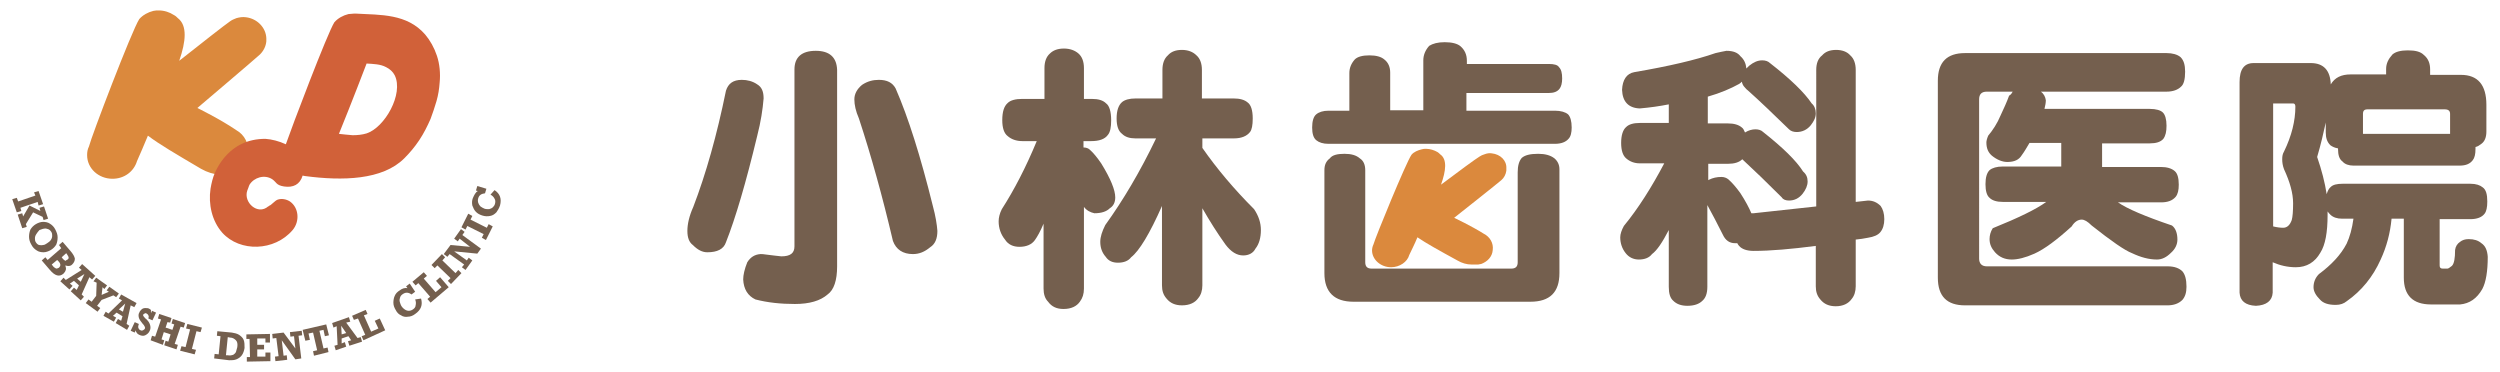 <?xml version="1.0" encoding="utf-8"?>
<!-- Generator: Adobe Illustrator 28.3.0, SVG Export Plug-In . SVG Version: 6.00 Build 0)  -->
<svg version="1.1" id="レイヤー_1" xmlns="http://www.w3.org/2000/svg" xmlns:xlink="http://www.w3.org/1999/xlink" x="0px"
	 y="0px" width="551px" height="82px" viewBox="0 0 551 82" style="enable-background:new 0 0 551 82;" xml:space="preserve">
<style type="text/css">
	.st0{fill:#DB893D;}
	.st1{fill:#745F4E;}
	.st2{fill:#D16139;}
</style>
<g>
	<g>
		<g>
			<path class="st0" d="M54.2,3.8c-0.7-0.1-1.4,0-2.1,0.2c-0.5,0.2-1,0.4-1.4,0.7c-0.9,0.6-6.4,4.9-11.2,8.7C41,9.1,41.3,5.6,39.2,4
				c-0.3-0.3-0.5-0.5-0.9-0.7c-0.9-0.6-2.1-1-3.3-1c-0.4,0-0.8,0-1.2,0.1c-1.2,0.3-2.3,0.9-3.1,1.8c-1.6,2.4-10.6,26-11.1,28.1
				c-0.3,0.6-0.4,1.2-0.4,1.9c0,2.9,2.5,5.2,5.6,5.2c2.6,0,4.7-1.6,5.4-3.9c0.7-1.5,1.5-3.5,2.4-5.6c2.5,1.9,6.1,4,11.7,7.3
				c1.4,0.8,2.8,1.2,4.1,1.3c0.5,0,0.9,0,1.3,0c0.1,0,0.2,0,0.3,0c0.1,0,0.2,0,0.4-0.1c0.2,0,0.4-0.1,0.6-0.2c0.1,0,0.1,0,0.2-0.1
				c1.9-0.7,3.3-2.3,3.5-4.3c0.2-2.1-0.8-4.1-2.6-5.1c-3.5-2.4-8.6-4.9-8.6-4.9s13.2-11.2,13.8-11.8c0.8-0.8,1.3-1.8,1.4-2.9
				c0-0.2,0-0.5,0-0.7C58.6,6.1,56.7,4.1,54.2,3.8z"/>
			<g>
				<g>
					<path class="st1" d="M8.3,44.5l-3.8,1.3l0.2,0.7l-1,0.3l-1-2.9l1-0.3L4,44.4l3.8-1.3l-0.3-0.7l1-0.3l1,2.9l-1,0.3L8.3,44.5z
						 M9.4,47.8l-2.1-1l-1.6,2.6l0.2,0.6l-1,0.3l-1-3l1-0.3l0.2,0.7l1.4-2.4l2.4,1.2l-0.2-0.7l1-0.3l0.9,2.7l-1,0.3L9.4,47.8z"/>
					<path class="st1" d="M7.9,49.4c0.5-0.3,1.1-0.5,1.6-0.5c0.5,0,1.1,0.1,1.5,0.4c0.5,0.3,0.9,0.7,1.2,1.3
						c0.3,0.6,0.5,1.1,0.5,1.7c0,0.6-0.1,1.1-0.3,1.6c-0.3,0.5-0.7,0.9-1.2,1.2c-0.5,0.3-1.1,0.5-1.6,0.5c-0.5,0-1.1-0.1-1.5-0.4
						c-0.5-0.3-0.9-0.7-1.2-1.3c-0.3-0.5-0.5-1.1-0.5-1.7c0-0.6,0.1-1.1,0.3-1.6C7,50.1,7.4,49.7,7.9,49.4z M10.4,53.6
						c0.3-0.2,0.6-0.4,0.8-0.7c0.2-0.3,0.3-0.6,0.3-0.9c0-0.3,0-0.6-0.2-0.9c-0.2-0.3-0.4-0.5-0.7-0.6c-0.3-0.1-0.6-0.2-0.9-0.1
						c-0.3,0-0.6,0.2-1,0.3C8.4,51,8.2,51.3,8,51.6c-0.2,0.3-0.3,0.6-0.3,0.9c0,0.3,0,0.6,0.2,0.9c0.2,0.3,0.4,0.5,0.7,0.6
						C8.8,54,9.1,54.1,9.5,54C9.8,54,10.1,53.8,10.4,53.6z"/>
					<path class="st1" d="M15.9,58.3c-0.4,0.4-0.9,0.4-1.5,0.2c0.1,0.4,0.2,0.7,0.1,1c-0.1,0.3-0.2,0.5-0.5,0.8
						c-0.9,0.8-1.9,0.5-3-0.8l-1.8-2.1l0.8-0.7l0.5,0.6l3-2.6L13,54l0.8-0.7l1.8,2.1c0.5,0.6,0.8,1.1,0.9,1.6
						C16.5,57.5,16.3,57.9,15.9,58.3z M13,59c0.2-0.2,0.3-0.4,0.3-0.6c0-0.2-0.1-0.5-0.4-0.8l-0.3-0.3l-1.2,1l0.4,0.5
						c0.2,0.2,0.4,0.3,0.6,0.4C12.6,59.2,12.8,59.1,13,59z M14.9,57.2c0.2-0.2,0.3-0.3,0.2-0.5c0-0.2-0.2-0.4-0.3-0.6l-0.2-0.3
						l-1,0.9l0.3,0.4c0.2,0.2,0.4,0.3,0.5,0.4C14.5,57.4,14.7,57.3,14.9,57.2z"/>
					<path class="st1" d="M19.7,61.1L18,64.9l0.5,0.5l-0.7,0.8l-2.2-2l0.7-0.8l0.6,0.5l0.5-1l-1.1-1l-0.9,0.6l0.6,0.5l-0.7,0.8
						L13.3,62l0.7-0.8l0.5,0.5l3.5-2.2L17.4,59l0.7-0.8l2.9,2.6l-0.7,0.8L19.7,61.1z M18.6,60.4l-1.6,1l0.8,0.7L18.6,60.4z"/>
					<path class="st1" d="M22.6,63.3L22.4,65l1.6-0.7L23.5,64l0.6-0.8l2.1,1.5l-0.6,0.8L25,65.1l-2.6,1l-1,1.3l0.7,0.5l-0.6,0.8
						l-2.6-1.9l0.6-0.8l0.7,0.5l1-1.3l0.1-2.9L20.6,62l0.6-0.8l2.4,1.7L23,63.7L22.6,63.3z"/>
					<path class="st1" d="M28.8,67.3l-0.9,4.1l0.6,0.4L28,72.7l-2.5-1.5l0.5-0.9l0.7,0.4l0.3-1l-1.3-0.8l-0.8,0.7l0.7,0.4l-0.5,0.9
						l-2.3-1.3l0.5-0.9l0.6,0.4l3-2.9l-0.7-0.4l0.5-0.9l3.4,1.9l-0.5,0.9L28.8,67.3z M27.6,66.9l-1.4,1.3l0.9,0.5L27.6,66.9z"/>
					<path class="st1" d="M33.3,69l0.2-0.5l0.9,0.4l-0.8,1.7l-0.9-0.4c0.1-0.3,0.1-0.5,0-0.7c-0.1-0.2-0.2-0.3-0.4-0.4
						c-0.1-0.1-0.3-0.1-0.4,0c-0.1,0-0.2,0.1-0.3,0.2c-0.1,0.1-0.1,0.2,0,0.3c0,0.1,0.1,0.2,0.2,0.3c0.1,0.1,0.2,0.3,0.4,0.4
						l0.2,0.2c0.4,0.4,0.6,0.8,0.7,1.2c0.1,0.4,0.1,0.8-0.1,1.2c-0.2,0.5-0.6,0.8-1,1c-0.4,0.2-0.9,0.1-1.3-0.1
						c-0.5-0.2-0.7-0.6-0.8-1l-0.2,0.5l-0.9-0.4l0.9-1.9l0.9,0.4c-0.1,0.3-0.2,0.6-0.1,0.9c0.1,0.2,0.2,0.4,0.5,0.5
						c0.2,0.1,0.3,0.1,0.5,0c0.2-0.1,0.3-0.2,0.4-0.3c0.1-0.2,0.1-0.3,0-0.5s-0.2-0.4-0.5-0.7c-0.4-0.5-0.7-0.9-0.8-1.3
						c-0.1-0.4-0.1-0.8,0.1-1.1c0.1-0.3,0.3-0.5,0.5-0.7c0.2-0.2,0.5-0.3,0.8-0.3c0.3,0,0.6,0,0.8,0.1c0.2,0.1,0.4,0.2,0.5,0.4
						C33.2,68.6,33.3,68.8,33.3,69z"/>
					<path class="st1" d="M36.9,71l-0.4,1.2l1.5,0.5l0.4-1.2l-0.6-0.2l0.3-1l2.7,0.9l-0.3,1l-0.7-0.2l-1.3,3.8l0.7,0.2l-0.3,1
						l-2.7-0.9l0.3-1l0.6,0.2l0.5-1.6l-1.5-0.5l-0.5,1.6l0.6,0.2l-0.3,1L33.2,75l0.3-1l0.7,0.2l1.3-3.8l-0.7-0.2l0.3-1l2.7,0.9
						l-0.3,1L36.9,71z"/>
					<path class="st1" d="M43.3,73l-1,3.9l0.9,0.2l-0.3,1l-3.2-0.8l0.3-1l0.9,0.2l1-3.9L41,72.4l0.3-1l3.2,0.8l-0.3,1L43.3,73z"/>
					<path class="st1" d="M53.9,76.7c-0.1,0.6-0.3,1.2-0.6,1.6c-0.3,0.4-0.7,0.7-1.2,0.9c-0.5,0.2-1,0.2-1.6,0.2L47.2,79l0.1-1
						l0.9,0.1l0.4-4L47.8,74l0.1-1l3.2,0.3c0.6,0.1,1.1,0.2,1.6,0.5c0.4,0.3,0.8,0.6,1,1.1C53.9,75.4,53.9,76,53.9,76.7z M52.3,76.5
						c0.1-0.7,0-1.2-0.3-1.5s-0.7-0.6-1.3-0.6l-0.5-0.1l-0.4,4l0.4,0c0.5,0.1,0.9,0,1.2-0.1c0.3-0.2,0.5-0.4,0.6-0.6
						C52.1,77.2,52.2,76.9,52.3,76.5z"/>
					<path class="st1" d="M58.5,75.5l0-0.9l-1.8,0l0,1.4l1.5,0l0,1l-1.5,0l0,1.6l1.8,0l0-0.9l1.1,0l0,1.9l-5.2,0.1l0-1l0.7,0l-0.1-4
						l-0.7,0l0-1l5.2-0.1l0,1.9L58.5,75.5z"/>
					<path class="st1" d="M64.8,74.1L64,74.2l-0.1-1l2.6-0.3l0.1,1l-0.8,0.1l0.6,5l-1.3,0.2L62.1,75l0.4,3.4l0.7-0.1l0.1,1l-2.6,0.3
						l-0.1-1l0.8-0.1l-0.5-4l-0.8,0.1l-0.1-1l2.5-0.3l2.6,3.5L64.8,74.1z"/>
					<path class="st1" d="M71.6,74.1l-0.3-1.4l-0.9,0.2l0.9,3.9l0.9-0.2l0.2,1l-3.2,0.8l-0.2-1l0.9-0.2l-0.9-3.9L68,73.5l0.3,1.4
						l-1,0.2l-0.6-2.4l5.2-1.2l0.6,2.4L71.6,74.1z"/>
					<path class="st1" d="M76.3,71.1l2.5,3.4l0.7-0.2l0.3,1L77,76.2l-0.3-1l0.7-0.2l-0.6-0.9l-1.5,0.5l0,1.1l0.7-0.3l0.3,1L74,77.2
						l-0.3-1l0.7-0.2l-0.2-4.1l-0.7,0.3l-0.3-1l3.7-1.3l0.3,1L76.3,71.1z M75.2,71.8l0.1,1.9l1-0.3L75.2,71.8z"/>
					<path class="st1" d="M80.2,69.5l1.6,3.6l1.6-0.7l-0.8-1.7l1.1-0.5l1.2,2.6l-4.8,2.2l-0.4-0.9l0.8-0.3l-1.6-3.6L78,70.5
						l-0.4-0.9l3-1.3l0.4,0.9L80.2,69.5z"/>
					<path class="st1" d="M89.8,63.5l-0.3-0.4l0.8-0.6l1.2,1.8l-0.8,0.6c-0.7-0.5-1.3-0.5-1.9-0.1c-0.3,0.2-0.5,0.4-0.6,0.7
						c-0.1,0.3-0.2,0.6-0.1,1c0.1,0.3,0.2,0.7,0.4,1c0.2,0.3,0.4,0.5,0.7,0.7c0.3,0.2,0.6,0.3,0.9,0.3c0.3,0,0.6-0.1,0.9-0.3
						c0.3-0.2,0.6-0.5,0.6-0.9c0.1-0.4,0.1-0.8-0.1-1.3l1.3-0.2c0.4,1.4,0,2.5-1.3,3.4c-0.5,0.4-1.1,0.6-1.6,0.6
						c-0.5,0.1-1.1,0-1.5-0.3c-0.5-0.2-0.9-0.6-1.2-1.2c-0.3-0.5-0.5-1-0.5-1.6c0-0.5,0.1-1.1,0.3-1.5c0.2-0.5,0.6-0.9,1.1-1.2
						C88.6,63.6,89.2,63.4,89.8,63.5z"/>
					<path class="st1" d="M93.4,61.4l2.6,3l1.3-1.1l-1.2-1.4l0.9-0.8l1.9,2.2l-4,3.4l-0.7-0.8l0.6-0.5l-2.6-3l-0.6,0.5l-0.7-0.8
						l2.5-2.1l0.7,0.8L93.4,61.4z"/>
					<path class="st1" d="M97.5,57.4l2.9,2.8l0.6-0.7l0.7,0.7l-2.3,2.4l-0.7-0.7l0.6-0.6l-2.9-2.8l-0.6,0.6l-0.7-0.7l2.3-2.4
						l0.7,0.7L97.5,57.4z"/>
					<path class="st1" d="M101.3,52.6l-0.4,0.6l-0.8-0.6l1.5-2.1l0.8,0.6l-0.5,0.7l4.1,3l-0.8,1.1l-5.1-0.5l2.8,2l0.4-0.6l0.8,0.6
						l-1.5,2.1l-0.8-0.6l0.5-0.6l-3.2-2.3l-0.5,0.6l-0.8-0.6l1.5-2l4.3,0.4L101.3,52.6z"/>
					<path class="st1" d="M103.7,48.4l3.6,1.8l0.4-0.8l0.9,0.5l-1.5,3l-0.9-0.5l0.4-0.8l-3.6-1.8l-0.4,0.8l-0.9-0.5l1.5-3l0.9,0.5
						L103.7,48.4z"/>
					<path class="st1" d="M105.3,42.1l-0.4-0.1l0.3-1l2,0.6l-0.3,1c-0.8,0.1-1.3,0.4-1.5,1.1c-0.1,0.3-0.1,0.6,0,1
						c0.1,0.3,0.3,0.6,0.5,0.8c0.3,0.2,0.6,0.4,0.9,0.5c0.3,0.1,0.7,0.1,1,0.1c0.3-0.1,0.6-0.2,0.8-0.4c0.2-0.2,0.4-0.4,0.5-0.8
						c0.1-0.4,0.1-0.8-0.1-1.1c-0.2-0.4-0.5-0.7-0.9-0.9l0.9-1c1.2,0.8,1.6,1.9,1.2,3.4c-0.2,0.6-0.5,1.1-0.8,1.5
						c-0.4,0.4-0.8,0.7-1.4,0.8c-0.5,0.1-1.1,0.1-1.7-0.1c-0.6-0.2-1-0.4-1.4-0.8c-0.4-0.4-0.6-0.9-0.8-1.4
						c-0.1-0.5-0.1-1.1,0.1-1.6C104.5,43,104.8,42.4,105.3,42.1z"/>
				</g>
			</g>
			<path class="st2" d="M96.3,12.3c-0.6-1.8-1.5-3.4-2.6-4.7c-4-4.6-9.8-4.3-15.2-4.6c-0.2,0-0.3,0-0.5,0c-0.4,0-0.8,0.1-1.2,0.1
				c-1.2,0.3-2.3,0.9-3.1,1.8c-1.5,2.3-9.5,23.4-10.7,26.9c-1.5-0.7-3.1-1.1-4.5-1.2c-3.9,0-6.9,1.5-9.2,4.3c-0.8,1-1.4,2-1.9,3.1
				c-0.5,1.1-0.8,2.4-1,3.6c-0.5,3.4,0.3,7.1,2.6,9.7c3.9,4.3,11.5,4.1,15.5-0.6c1.6-1.9,1.4-4.9-0.6-6.3c-0.8-0.5-1.8-0.7-2.7-0.4
				c-0.6,0.2-1.5,1.3-1.8,1.3c0,0-0.2,0.2-0.3,0.2c-2.3,2-5.5-0.9-4.6-3.5c0.2-0.4,0.3-0.9,0.5-1.3c1-1.6,3.3-2.3,5-1.2
				c1,0.7,0.8,1.3,2.6,1.6c2,0.3,3.5-0.4,4.1-2.4c0.2,0,0.3,0.1,0.5,0.1c8.3,1.1,17.1,0.9,21.9-3.9c1.2-1.2,2.3-2.5,3.3-4
				c1-1.5,1.8-3.1,2.5-4.7c0.5-1.3,0.9-2.6,1.3-3.9c0.4-1.4,0.6-2.7,0.7-4.1C97.1,16.2,96.9,14.1,96.3,12.3z M80.8,29.4
				c-1,0.3-2,0.4-3.1,0.4c-0.3,0-3-0.3-3-0.3c2.7-6.6,6.1-15.5,6.1-15.5c1.4,0.1,3,0.1,4.3,0.8c0.8,0.4,1.5,1,1.9,1.8
				C89,20.7,84.8,28.1,80.8,29.4z"/>
		</g>
		<g>
			<g>
				<path class="st1" d="M318.4,9.3c1.6,0,2.8,0.3,3.5,0.9c0.9,0.8,1.4,1.8,1.4,3.2v0.7h18.1c1.1,0,1.9,0.2,2.2,0.7
					c0.5,0.5,0.7,1.3,0.7,2.5c0,1-0.2,1.8-0.6,2.3c-0.5,0.6-1.2,0.9-2.4,0.9h-18.1v3.9h19.5c1.3,0,2.3,0.3,2.9,0.8
					c0.5,0.5,0.8,1.5,0.8,2.9c0,1.1-0.2,2-0.7,2.5c-0.6,0.7-1.6,1.1-3,1.1h-49.9c-1.2,0-2.1-0.3-2.7-0.8c-0.6-0.5-0.9-1.4-0.9-2.8
					c0-1.4,0.3-2.4,0.9-2.9c0.6-0.5,1.5-0.8,2.7-0.8h4.6v-8.3c0-1.1,0.4-2.1,1.2-3c0.6-0.6,1.7-0.9,3.2-0.9c1.5,0,2.6,0.3,3.3,0.9
					c0.9,0.7,1.3,1.7,1.3,2.9v8.3h7.3v-11c0-1.1,0.4-2.2,1.3-3.2C315.8,9.6,316.9,9.3,318.4,9.3z M333.1,59.2c1,0,1.4-0.5,1.4-1.4
					V38c0-1.5,0.3-2.5,0.9-3.2c0.7-0.6,1.8-0.9,3.6-0.9c1.5,0,2.7,0.3,3.6,1c0.7,0.6,1.1,1.4,1.1,2.4v22.9c0,4.2-2.1,6.3-6.4,6.3
					h-39c-4.2,0-6.4-2.1-6.4-6.3V37.5c0-1.2,0.4-2,1.2-2.6c0.5-0.7,1.6-1,3.2-1c1.5,0,2.6,0.3,3.4,1c0.8,0.5,1.2,1.4,1.2,2.6v20.3
					c0,1,0.5,1.4,1.4,1.4H333.1z"/>
				<path class="st1" d="M163.5,17.6c1.2,0,2.4,0.3,3.4,1c1,0.6,1.4,1.6,1.4,3.1c-0.2,2.4-0.6,5.1-1.4,8.2
					c-2.5,10.4-4.8,18.2-6.9,23.5c-0.5,1.5-1.9,2.2-4.1,2.2c-1.1,0-2.1-0.5-3.2-1.6c-0.8-0.6-1.2-1.6-1.2-3.1c0-1.5,0.4-3.3,1.3-5.3
					c2.8-7.3,5.2-15.8,7.2-25.6C160.5,18.4,161.6,17.6,163.5,17.6z M179.8,11.2c3,0,4.6,1.4,4.7,4.2v43.3c0,3.1-0.7,5.2-2.1,6.2
					c-1.6,1.4-4,2.1-7.2,2.1c-3.1,0-6-0.3-8.7-1c-1.7-0.8-2.6-2.3-2.7-4.4c0-1,0.3-2.3,0.9-3.8c0.7-1.1,1.6-1.7,2.9-1.8
					c0.3,0,0.7,0,1.2,0.1c1.4,0.2,2.6,0.3,3.4,0.4c2,0,2.9-0.7,2.9-2.2v-39C175.1,12.6,176.7,11.2,179.8,11.2z M193.7,17.6
					c1.8,0,3,0.6,3.7,1.9c2.8,6.4,5.5,15,8.2,25.9c0.6,2.2,0.9,4.1,1,5.5c0,1.7-0.5,2.9-1.6,3.6c-1.2,1-2.4,1.5-3.8,1.5
					c-2.2,0-3.7-1-4.4-2.9c-2.3-9.8-4.8-18.8-7.5-27c-0.7-1.6-1-3-1-4.2c0-1.2,0.6-2.3,1.7-3.2C191.2,17.9,192.4,17.6,193.7,17.6z"
					/>
				<path class="st1" d="M238.9,45.6v18c0,1.2-0.3,2.1-0.9,2.9c-0.7,1-1.9,1.6-3.6,1.6c-1.5,0-2.6-0.5-3.4-1.6c-0.7-0.7-1-1.7-1-2.9
					V49.3c-0.7,1.7-1.4,2.9-1.9,3.6c-0.7,1-1.9,1.5-3.4,1.5c-1.4,0-2.5-0.5-3.2-1.6c-0.9-1.1-1.4-2.5-1.4-4c0-0.8,0.2-1.7,0.7-2.7
					c2.7-4.2,5.3-9.2,7.7-15h-3.2c-1.3,0-2.4-0.4-3.2-1.1c-0.8-0.6-1.2-1.8-1.2-3.5c0-1.9,0.4-3.1,1.2-3.8c0.6-0.6,1.7-0.9,3.2-0.9
					h4.9v-6.8c0-1.4,0.4-2.5,1.2-3.2c0.7-0.7,1.7-1.1,3.1-1.1c1.3,0,2.4,0.4,3.2,1.1c0.8,0.7,1.2,1.8,1.2,3.2v6.8h1.7
					c1.5,0,2.5,0.3,3.2,1c0.7,0.5,1.1,1.8,1.1,3.7c0,1.5-0.2,2.6-0.7,3.2c-0.7,1-2,1.4-3.7,1.4h-1.7v1.4c0.6,0,1.1,0.2,1.4,0.5
					c0.8,0.7,1.6,1.7,2.5,3c2.1,3.4,3.1,5.9,3.1,7.5c0,1.1-0.4,1.9-1.2,2.4c-0.7,0.7-1.8,1.1-3.4,1.1
					C240.3,46.8,239.5,46.4,238.9,45.6z M250.3,21.7h5.9v-6.3c0-1.4,0.4-2.5,1.2-3.2c0.7-0.8,1.7-1.2,3.1-1.2c1.3,0,2.4,0.4,3.2,1.2
					c0.8,0.7,1.2,1.8,1.2,3.2v6.3h7c1.4,0,2.4,0.3,3.1,0.9c0.7,0.5,1.1,1.7,1.1,3.5c0,1.5-0.2,2.5-0.6,3c-0.7,0.9-1.9,1.4-3.5,1.4
					h-7v2.1c3.2,4.6,7,9.1,11.4,13.5c1,1.5,1.5,3,1.5,4.6c0,1.7-0.4,3.1-1.2,4.1c-0.5,1-1.5,1.5-2.7,1.5c-1.4,0-2.7-0.8-3.9-2.4
					c-1.8-2.5-3.5-5.2-5.1-8v17c0,1.1-0.3,2.1-0.9,2.8c-0.7,1-1.9,1.6-3.6,1.6c-1.5,0-2.6-0.5-3.4-1.5c-0.7-0.8-1-1.7-1-2.9V45.4
					c-2.7,6.1-5,9.9-6.8,11.3c-0.6,0.8-1.6,1.2-2.9,1.2c-1.2,0-2.1-0.4-2.7-1.3c-0.8-0.9-1.2-2-1.2-3.3c0-1.1,0.4-2.3,1.1-3.7
					c3.9-5.4,7.7-11.8,11.2-19.1h-4.6c-1.2,0-2.2-0.3-2.9-1c-0.8-0.6-1.2-1.7-1.2-3.4c0-1.7,0.4-2.9,1.2-3.6
					C247.9,22,248.9,21.7,250.3,21.7z"/>
				<path class="st1" d="M380.5,11.2c1.5,0,2.5,0.4,3.1,1.2c0.8,0.7,1.2,1.6,1.3,2.7c0.2-0.2,0.4-0.4,0.6-0.6c1-0.8,1.9-1.2,2.9-1.2
					c0.7,0,1.3,0.2,1.7,0.6c4.5,3.5,7.6,6.5,9.2,8.9c0.6,0.5,0.9,1.3,0.9,2.2c0,0.9-0.4,1.7-1.1,2.6c-0.8,1-1.9,1.5-3.1,1.5
					c-0.7,0-1.3-0.2-1.7-0.6c-3.4-3.3-6.4-6.2-9.1-8.6c-0.3-0.2-0.5-0.5-0.7-0.7c-0.3-0.3-0.5-0.7-0.6-1.2c-0.2,0.2-0.4,0.4-0.6,0.5
					c-1.8,1-4.1,2-6.9,2.8v5.9h4.4c1.4,0,2.4,0.3,3.1,0.9c0.3,0.2,0.5,0.6,0.7,1.1c0.8-0.5,1.6-0.7,2.3-0.7c0.7,0,1.3,0.2,1.7,0.6
					c4.3,3.4,7.3,6.3,8.8,8.7c0.7,0.6,1,1.3,1,2.2c0,0.9-0.4,1.8-1.1,2.7c-0.8,1-1.8,1.5-3,1.5c-0.7,0-1.3-0.2-1.6-0.7
					c-3.2-3.2-6.1-6-8.7-8.4c-0.7,0.7-1.8,1-3.1,1h-4.4v3.6c0.1,0,0.1-0.1,0.2-0.1c0.8-0.4,1.7-0.6,2.7-0.6c0.6,0,1.1,0.2,1.5,0.5
					c0.8,0.7,1.7,1.7,2.7,3.1c1.1,1.7,1.9,3.2,2.4,4.4c0.2,0,0.3,0,0.5,0c4.7-0.5,9.3-1,13.8-1.5V15.4c0-1.4,0.4-2.5,1.3-3.2
					c0.7-0.8,1.7-1.2,3.1-1.2c1.3,0,2.4,0.4,3.1,1.2c0.8,0.7,1.2,1.8,1.2,3.2v29.1c0.9-0.1,1.8-0.2,2.7-0.3c1.1,0,2,0.4,2.8,1.2
					c0.5,0.7,0.8,1.7,0.8,2.9c0,1.2-0.3,2.2-0.9,2.9c-0.5,0.6-1.4,1-2.7,1.2c-0.9,0.2-1.8,0.3-2.7,0.4v10.3c0,1.1-0.3,2.1-0.9,2.8
					c-0.7,1-1.9,1.6-3.5,1.6c-1.5,0-2.6-0.5-3.4-1.5c-0.7-0.8-1-1.7-1-2.9v-8.9c-5.4,0.7-10,1.1-13.7,1.1c-1.5,0-2.6-0.4-3.2-1.1
					c-0.2-0.2-0.3-0.4-0.4-0.6c-0.2,0-0.3,0-0.5,0c-1.2,0-2.1-0.6-2.7-1.9c-1.2-2.4-2.3-4.5-3.4-6.5v18c0,1.5-0.4,2.5-1.1,3.1
					c-0.7,0.7-1.8,1.1-3.3,1.1c-1.4,0-2.4-0.4-3.1-1.1c-0.7-0.6-1-1.6-1-3.1V50.7c-1.4,2.7-2.6,4.5-3.7,5.3
					c-0.6,0.8-1.6,1.2-2.9,1.2c-1.2,0-2.2-0.5-2.9-1.4c-0.8-1-1.2-2.2-1.2-3.5c0-0.7,0.3-1.6,0.8-2.5c3.2-3.9,6.1-8.5,8.9-13.8h-5.4
					c-1.2,0-2.2-0.4-3-1.1c-0.7-0.6-1.1-1.7-1.1-3.4c0-1.7,0.4-2.9,1.1-3.5c0.6-0.6,1.6-0.9,3-0.9h6.4v-4.1c-2,0.4-4.1,0.7-6.4,0.9
					c-2.5-0.1-3.8-1.5-3.9-4.1c0.1-2.2,1-3.6,2.7-3.9c7.6-1.3,13.6-2.7,17.9-4.2C379.1,11.5,379.8,11.3,380.5,11.2z"/>
				<path class="st1" d="M443.6,20.2h-5.7c-1.2,0-1.7,0.6-1.7,1.7V57c0,1.1,0.6,1.7,1.7,1.7h39.9c1.4,0,2.5,0.4,3.2,1.1
					c0.6,0.7,0.9,1.8,0.9,3.4c0,1.3-0.3,2.2-0.9,2.9c-0.8,0.8-1.9,1.2-3.3,1.2h-44.6c-4,0-6-2-6-6.1V17.8c0-4.1,2-6.1,6-6.1h44.4
					c1.3,0,2.4,0.3,3.1,0.9c0.7,0.7,1,1.7,1,3.2c0,1.7-0.3,2.8-0.9,3.3c-0.7,0.7-1.8,1.1-3.2,1.1h-27.7c0.7,0.5,1,1.2,1.1,1.9
					c0,0.5-0.1,1.1-0.3,1.9h23.2c1.4,0,2.4,0.3,2.9,0.8c0.5,0.5,0.8,1.5,0.8,2.9c0,1.3-0.2,2.2-0.7,2.9c-0.6,0.7-1.6,1-3,1h-10.5v5
					c0,0,0,0.1,0,0.2h12.9c1.4,0,2.4,0.3,3.1,0.9c0.6,0.5,0.9,1.5,0.9,3c0,1.2-0.2,2.1-0.7,2.7c-0.7,0.8-1.7,1.2-3.2,1.2h-9.5
					c2,1.4,6,3.1,11.9,5.1c0.8,0.6,1.2,1.7,1.2,3.1c0,1.1-0.5,2.1-1.4,2.9c-1,1-2,1.5-3.1,1.5c-1.8,0-3.6-0.5-5.5-1.4
					c-1.6-0.6-4.6-2.7-8.9-6.1c-0.9-0.9-1.6-1.3-2.2-1.3c-0.8,0-1.6,0.5-2.2,1.5c-3.3,3-6,5-8.2,6c-2,0.9-3.7,1.3-5,1.3
					c-1.5,0-2.7-0.5-3.7-1.6c-0.8-0.9-1.2-1.8-1.2-2.9c0-0.8,0.2-1.6,0.7-2.4c5.7-2.3,9.6-4.2,11.8-5.8h-9.6c-1.3,0-2.3-0.3-2.9-0.9
					c-0.6-0.5-0.9-1.5-0.9-3c0-1.5,0.3-2.5,0.9-3.1c0.6-0.5,1.6-0.8,2.9-0.8h12.9c0,0,0-0.1,0-0.1v-5.1h-7c-0.6,1-1.1,1.9-1.7,2.7
					c-0.6,1-1.6,1.5-3.2,1.5c-1.1,0-2.3-0.5-3.4-1.4c-0.8-0.7-1.2-1.6-1.2-2.9c0-0.3,0.1-0.8,0.4-1.5c1-1.2,2-2.7,2.7-4.4
					c0.7-1.5,1.4-3,1.9-4.4C443.3,20.8,443.4,20.5,443.6,20.2z"/>
				<path class="st1" d="M509.3,13.9c2.8,0,4.3,1.6,4.4,4.7c0.9-1.5,2.3-2.2,4.4-2.2h7.8v-1.2c0-1.2,0.5-2.2,1.4-3.2
					c0.7-0.6,1.8-0.9,3.4-0.9c1.7,0,2.8,0.3,3.5,1c1,0.8,1.4,1.9,1.4,3.2v1.2h6.8c3.7,0,5.6,2.2,5.6,6.6V29c0,1.3-0.4,2.2-1.1,2.7
					c-0.4,0.3-0.8,0.6-1.3,0.7c0,0.1,0,0.3,0,0.4c0,1.2-0.2,2-0.6,2.5c-0.6,0.8-1.5,1.2-2.9,1.2h-23.4c-1,0-1.9-0.3-2.4-0.9
					c-0.7-0.5-1-1.4-1-2.8c0,0,0-0.1,0-0.1c-0.7-0.1-1.3-0.4-1.7-0.7c-0.7-0.7-1-1.6-1-2.8V27c-0.5,2.3-1.1,4.9-1.9,7.6
					c1,2.9,1.7,5.6,2.1,8.2c0.2-0.7,0.5-1.3,0.9-1.6c0.5-0.5,1.4-0.7,2.6-0.7h28.2c1.2,0,2.1,0.3,2.7,0.8c0.7,0.5,1,1.5,1,3.1
					c0,1.3-0.2,2.2-0.6,2.7c-0.6,0.8-1.7,1.2-3.1,1.2h-6.8v10.2c0,0.5,0.2,0.7,0.7,0.7h1c0.2,0,0.5-0.2,1-0.6
					c0.5-0.5,0.7-1.7,0.7-3.5c0.1-0.8,0.5-1.4,1.1-1.8c0.5-0.4,1.1-0.6,1.9-0.6c1.2,0,2.1,0.3,2.8,0.9c0.9,0.6,1.3,1.6,1.4,3
					c0,3.2-0.4,5.6-1.2,7.1c-1.2,2.1-2.8,3.2-4.9,3.4h-6.4c-4,0-6-2-6-5.9V48.2h-2.7c-0.3,3.2-1.1,6.2-2.4,9
					c-1.7,3.8-4.2,6.9-7.5,9.2c-0.6,0.5-1.4,0.8-2.4,0.8c-1.7,0-2.8-0.4-3.5-1.2c-0.9-0.9-1.4-1.8-1.4-2.7c0-1.1,0.4-2.1,1.2-2.9
					c2.7-2,4.8-4.2,6.1-6.7c0.7-1.5,1.2-3.3,1.5-5.5h-2.5c-1.1,0-2-0.3-2.6-0.9c-0.2-0.2-0.4-0.4-0.6-0.7c0,0.3,0,0.6,0,0.8
					c0,3.8-0.5,6.6-1.6,8.3c-1.2,2.1-3,3.2-5.4,3.2c-1.8,0-3.5-0.4-5.1-1.1v6.7c-0.1,1.8-1.4,2.8-3.7,2.9c-2.3-0.1-3.5-1.1-3.6-2.9
					V18.1c0-2.8,1-4.2,3.1-4.2H509.3z M501,49.9c0.8,0.2,1.6,0.3,2.2,0.3c0.9,0,1.5-0.6,1.9-1.7c0.2-0.7,0.3-2,0.3-3.7
					c0-2.2-0.7-4.7-2-7.5c-0.3-0.8-0.4-1.5-0.4-2.2c0-0.7,0.1-1.2,0.4-1.7c1.7-3.5,2.5-6.8,2.5-9.9c0-0.5-0.2-0.7-0.5-0.7H501V49.9z
					 M520.7,29.5H540v-4.4c0-0.7-0.4-1-1.2-1h-17c-0.7,0-1,0.3-1,1V29.5z"/>
			</g>
			<path class="st0" d="M328.8,33.8c-0.5-0.1-1.1,0-1.6,0.2c-0.4,0.1-0.8,0.3-1.1,0.5c-0.7,0.4-4.8,3.4-8.5,6.2
				c1.1-3.1,1.4-5.6-0.2-6.7c-0.2-0.2-0.4-0.4-0.6-0.5c-0.7-0.4-1.6-0.7-2.5-0.7c-0.3,0-0.6,0-0.9,0.1c-0.9,0.2-1.8,0.6-2.3,1.2
				c-1.2,1.7-8,18.3-8.4,19.8c-0.2,0.4-0.3,0.9-0.3,1.3c0,2,1.9,3.7,4.2,3.7c1.9,0,3.6-1.2,4-2.7c0.5-1.1,1.2-2.4,1.8-3.9
				c1.9,1.3,4.6,2.8,8.8,5.1c1,0.6,2.1,0.9,3.1,0.9c0.3,0,0.7,0,1,0c0.1,0,0.1,0,0.2,0c0.1,0,0.2,0,0.3,0c0.2,0,0.3-0.1,0.5-0.1
				c0,0,0.1,0,0.1,0c1.4-0.5,2.5-1.6,2.6-3.1c0.2-1.5-0.6-2.9-2-3.6c-2.7-1.7-6.5-3.5-6.5-3.5s10-7.9,10.4-8.3
				c0.6-0.5,1-1.3,1.1-2.1c0-0.2,0-0.3,0-0.5C332.1,35.4,330.7,34,328.8,33.8z"/>
		</g>
	</g>
</g>
</svg>
